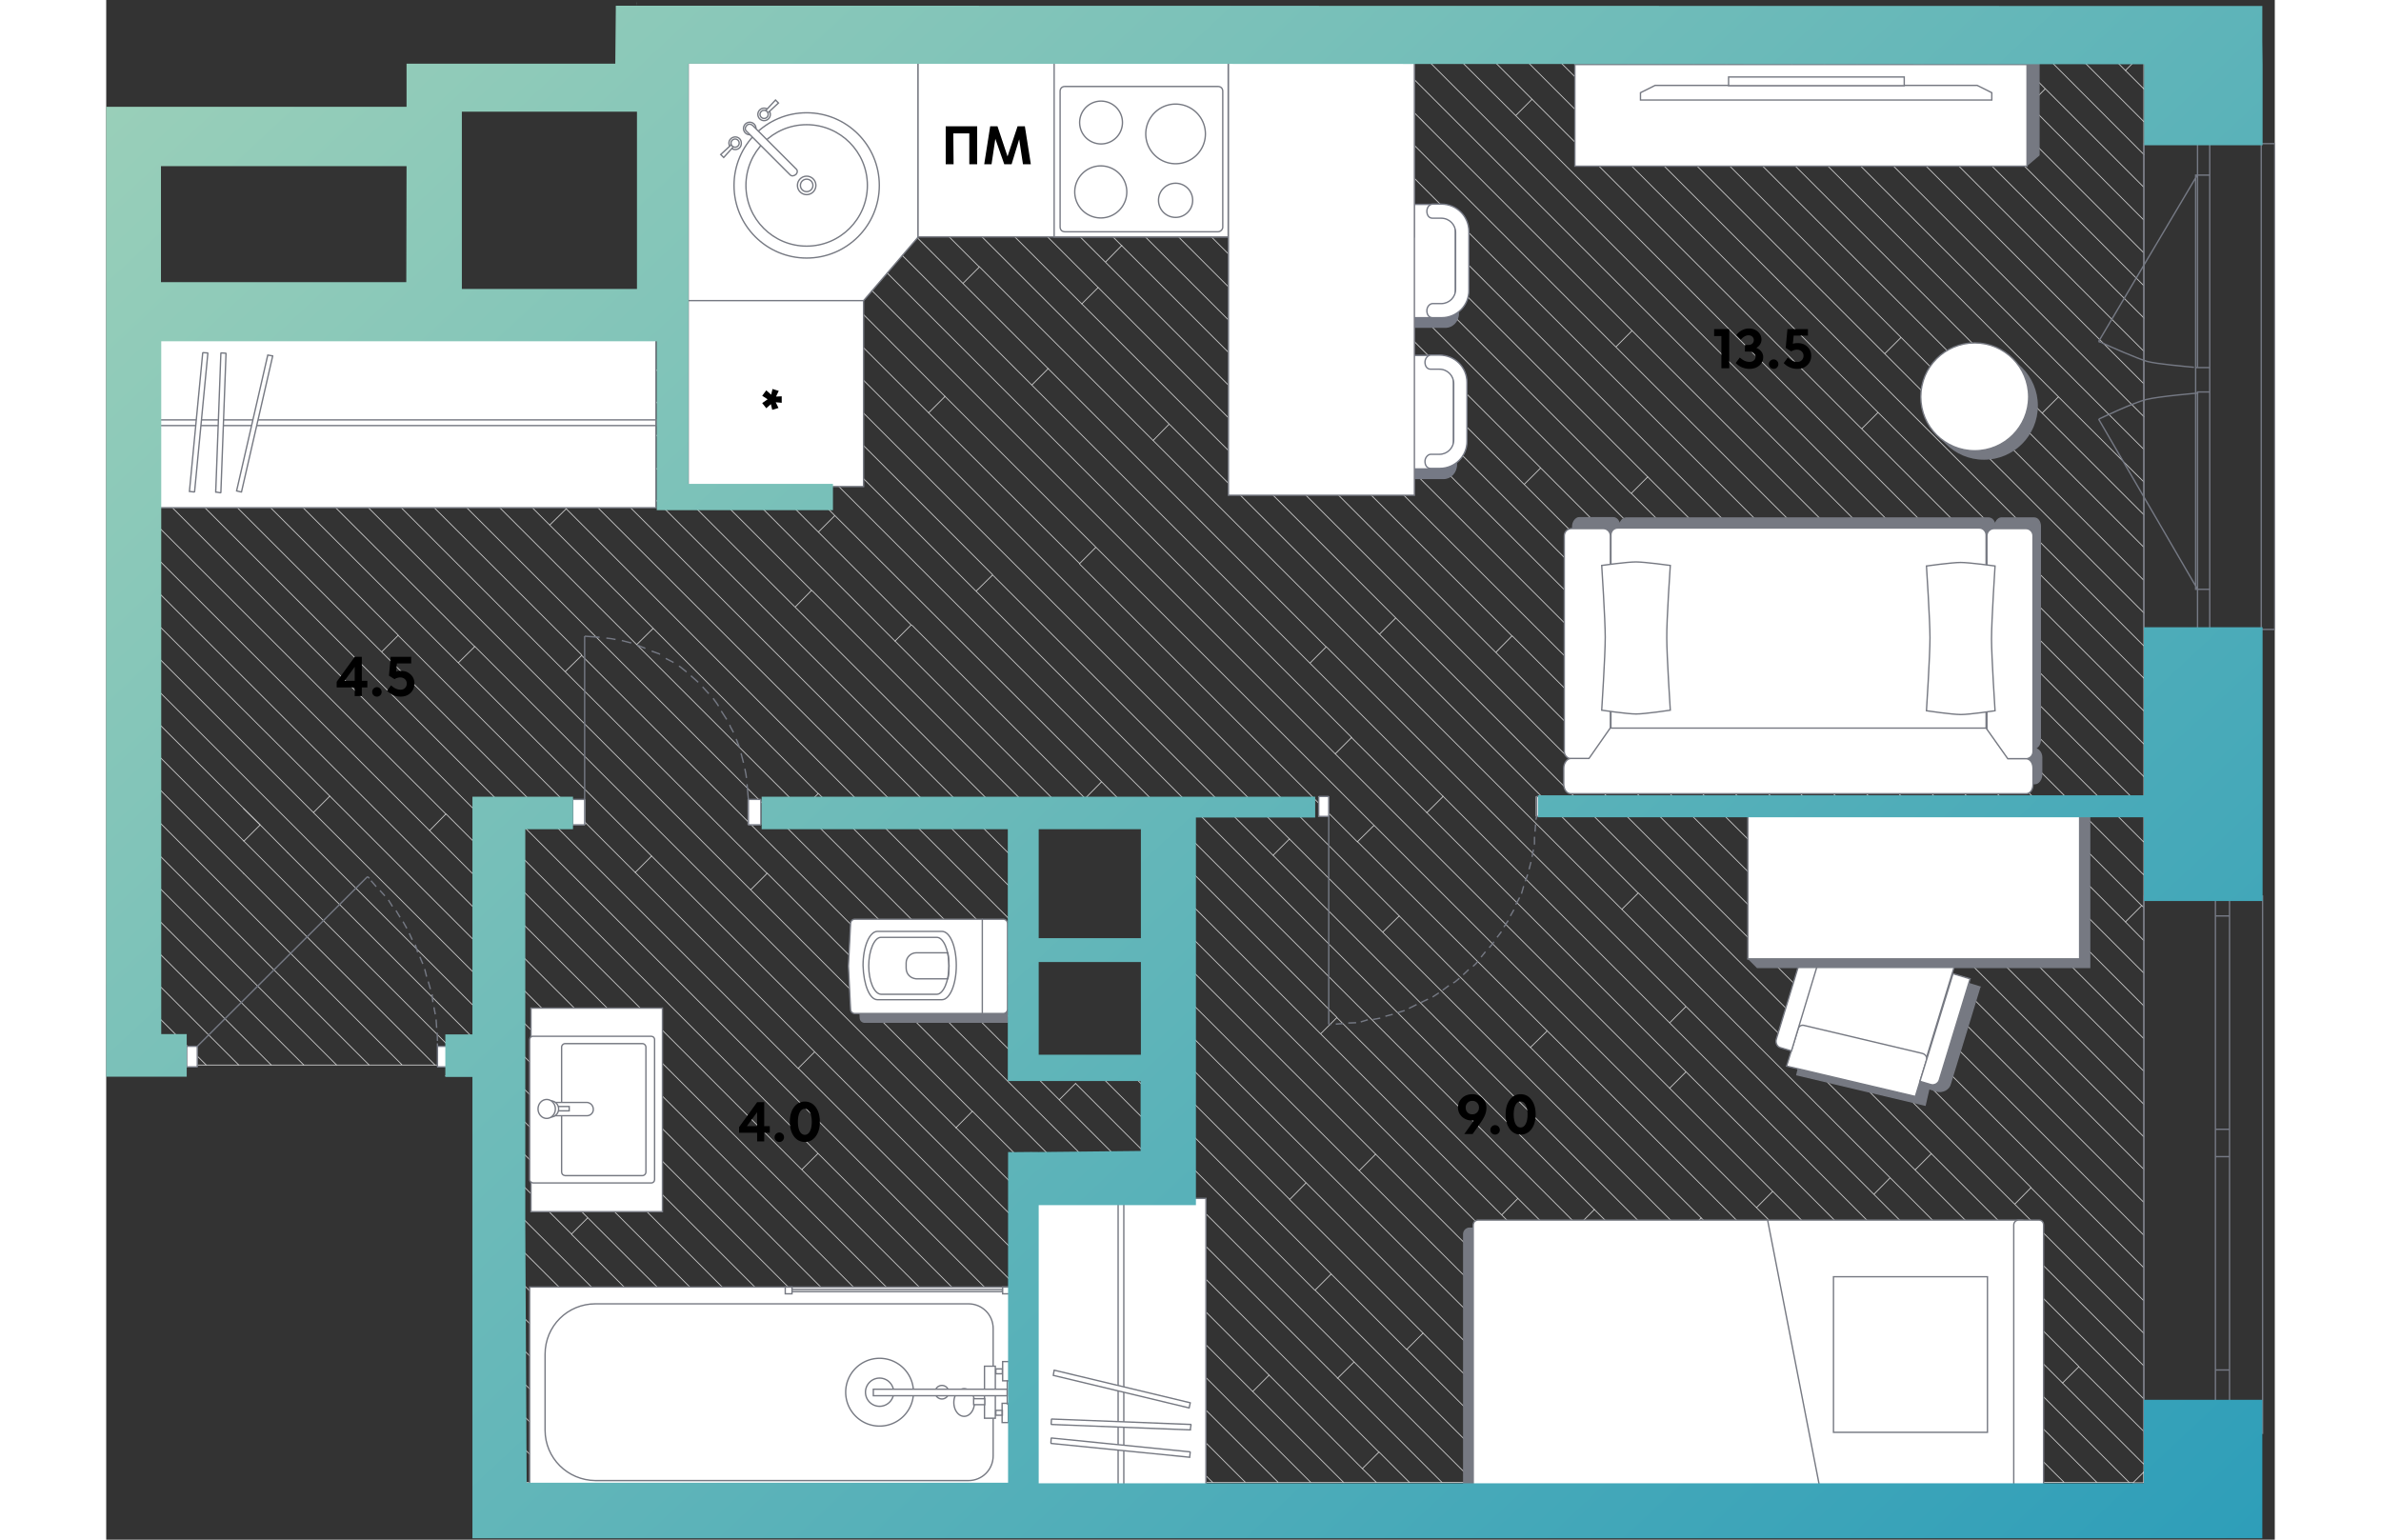 <svg   fill="none" xmlns="http://www.w3.org/2000/svg" viewBox="0 0 800 568" width="883" height="571"><rect x="0" y="0" width="800" height="568" fill="#333333" stroke="none"/><g clip-path="url(#a)"><path d="m608.8 445.5 6-6M675.8 500.5l-61-61M669.7 506.5l-60.9-61M487.2 299.8l95.6 95.6M487.2 299.8v.1M549 446.2l-6 6M436.5 309.5l-6 6M576.8 401.5l38 38M459.4 272.1l-6 6M199.9 24.6l9.3 9.3M264.1 100.9l-61-60.9M199.9 36.6l3.2 3.3 6.1-6M270.2 94.9v-.1M209.2 33.9l61 61M588.4 449.3l-6 6.1-111.5-111.5M467.7 304.5l-6.1 6 69.9 69.7M525.4 386.4 477 337.9M470.9 343.9l6.1-6M632.5 505.4l-50-49.9M632.5 505.4l-6.1 6M303.4 152.3 199.9 48.8M264.3 100.9l45.2 45.4M656.9 529.8l-24.4-24.4M226.8 99.8l24.4 24.4M199.9 73l26.9 26.9-6 6M245.2 130.3 199.9 85M525.4 386.4l6.1-6M525.4 386.4l63 62.9M436.5 309.5l34.4 34.4M656.9 529.8l-6.1 6.1M264.2 100.8l6-5.9M118.1 111.9l2.6 2.7M106.1 111.9l8.6 8.7M114.7 120.6l6-6M130.2 111.9l15.9 15.9M146.1 127.8l-.1.1M142.2 111.9l9.8 9.8M303.4 152.3l6-6M582.8 395.4l-6 6M454.3 508.4l-.1.1M24.6 115.2l-3.3-3.3M20.3 110.9l-5.2-5.2M24.6 115.2h.1l-3.3-3.3M21.4 111.9l-1.1-1.1v.1M374.6 90.6 293.3 9.3M468.3 425.8l-6 6M199.9 109.1l42.9 42.9M557.7 527.3l-6.1 6M20.3 110.9l1 1M20.3 111.9v-1M485.8 491.8l-6 6M479.7 497.8 451.9 470M485.8 491.8l-49.2-49.2M451.9 470v-.1M648.7 328.3l-.1.1M353.7 9.3l169.4 169.4M648.7 328.3 428.2 107.9M428.2 107.9l6-6M341.6 9.3l92.6 92.6M655.7 359.6l96 96.1M751.7 347v-12.1M751.7 286.5v12.1M649.7 365.7v-.1M706.7 350.2l6-6M751.7 407.4v-12.2M562.9 122l188.8 188.7v12.1M374.7 90.6h-.1M655.7 359.6l-6 6M518.6 234.6l.1.1M518.6 234.6l-5.9 6M518.6 234.6h.1l131 131M562.5 182 451.1 70.5M712.7 344.2 377.8 9.3M750.9 334l.8.8v-12M523.1 178.7l6-6M706.7 350.2 365.9 9.3M649.9 233.1 448 31.2M438.3 9.3 556.9 128M448 31.1v.1M442 37.1l6-5.9M457.1 64.5l-6 6M751.7 371.1V359M568.7 175.9l-6.1 6.1 50 49.9M451.1 70.5 389.9 9.3M20.3 111.9v3.3h4.3M426.1 9.3 448 31.2M429 507.3l-6 6M480.8 546.9h12M517 546.9h11.9M460.3 502.5l-6 5.9M396.1 546.9h12.1M553.2 546.9h12.1M663.5 29.1l88.2 88.2M720.2 146.4l31.5 31.4M751.7 177.8v12.1M720.2 146.4l-6 6M751.7 153.7v12M751.7 117.3V129.6M565.3 546.9h12M526 36.6l-6 6M751.7 226.1v12.1M714.2 152.4l37.5 37.5M734.4 546.9h11.9M751.6 543.1v-.1M669.7 506.5l6.1-6M698.2 546.9h12M750.9 20l-6 6M751.7 543v-2.7M751.7 57V44.9M751.7 32.8v12.1M751.7 9.3v11.6M386.2 162.5l341.5 341.6M658.1 434.5l-6 6.1M652.1 440.6l-69.3-69.3M450.1 238.6l132.7 132.7M576.9 377.2l5.9-5.9M727.7 504.2l-.1-.1M444.1 244.6l6-6M493.2 293.8l-6 6M721.7 510.2l-69.6-69.6M261.7 26l6-6M261.7 26l130.4 130.4M359.9 112.1l6-6M673.3 425.6 359.9 112.1M386.2 162.5l-64.1-64.1M751.7 528.1l-24-23.9M386.2 162.5h-.1M721.7 510.2l6-6M559.1 335.5l6.1-6.1 186.5 186.7M673.3 425.6l78.4 78.3v-12M751.7 516.1v-12M242.8 152l-6.1 6M64 130.3l-6 6M744.9 340.1l6-6-101-101M474.6 9.3l227.3 227.4M473.5 20.3l278.2 278.3M751.7 286.5l-49.8-49.8M707.9 230.7l-6 6M654.6 322.4l97.1 97M347.5 136h.1M751.7 274.4v-12M751.7 262.4v-12.2M751.7 310.6v-12M751.7 407.4v12M562.9 122l-6 6M655.9 227.1l-6 6M751.7 322.8 556.9 128" stroke="#CCC" stroke-width=".3" stroke-linecap="round" stroke-linejoin="round"/><path d="m414.1 9.3 27.8 27.8 303 303M751.7 347l-6.8-6.9M751.7 347v12L402.1 9.3M562.9 122 450.3 9.3M473.5 20.3l-11-11M473.5 20.3l-6 6.1M751.7 431.4v-12M751.7 528.1v-12M751.7 371.1v12M347.5 136l-6 6M673.3 425.6l-6 6M298.5 38.6l6-6M386.2 162.5l5.9-6M469.7 234l-77.4-77.4M469.7 234l6-6M710.1 438.2l41.6 41.7M565.1 329.4 469.7 234M469.7 234h.1M523.1 178.7l228.6 228.7M706.7 350.2l45 45M434.2 101.9l220.4 220.5M751.7 479.9v12M712.7 344.2l39 39v12M606.6 238l6-6.1 139.1 139.2M648.7 328.3l5.9-5.9M751.7 467.8v12.1M649.7 365.6l102 102.1v-12M648.7 328.3l103 103.1M751.7 443.5v-12.1M751.7 32.8l.1.1M751.7 153.7l.1.1M751.7 117.3l.1.1M751.7 57l.1.1M750.9 20l.8.9M751.7 32.8V20.9M751.8 542.9l-.2.2M721.7 510.2l30 30v-12.1M751.7 226.1l.1.1M751.7 32.8l-6.8-6.8M747.8 546.9l3.8-3.8M751.7 250.2l.1.1M751.7 431.4l.1.1M679.8 9.3l29.5 29.5 6-6M751.7 105.4V93.3l-84-84M655.7 9.3l96 96.1M663.3 29.1 643.5 9.3M663.4 29.2l-6 6M751.6 543.1v3.9h-4M751.7 117.3v-11.9M751.7 57 704.1 9.3M751.7 57.1v12M709.4 38.8l42.3 42.4M751.7 44.9 716.1 9.3M751.7 81.2V69.1M751.7 93.2v-12M637.6 546.9l.1.1M637.6 546.9h-11.9M649.8 546.9h-12.2M549 446.2l100.8 100.7M751.7 129.6l-94.3-94.4M448 381.4l6-6 171.7 171.5M514.8 448.2l6-6.1M625.7 546.9h-12M601.5 546.9h12l-98.7-98.7M577.3 546.9h12.1M582.8 395.4l151.6 151.5M734.4 546.9h-12M669.7 506.5l40.5 40.4M675.8 500.5l46.5 46.4h-12.1M747.6 546.9h-1.3M746.3 546.9l.1.1M656.9 529.8l17.1 17.1M698.2 546.9h-12.1M674 546.9h-12.2M661.8 546.9h-11.9M531.5 380.2l166.7 166.7M588.4 449.3l97.6 97.6h-12M493.2 293.8l253.1 253.1M751.7 129.6v12M720.2 146.4 614.1 40.2M714.2 152.4l-.1-.1-142.9-143M620.1 34.2l-6 6M751.7 189.9v12L559.1 9.3M614.1 40.1 583.3 9.3M619.4 9.3l132.3 132.3M751.7 153.7v-12.1M751.7 153.7 607.4 9.3M751.7 177.8v-12L595.3 9.3M751.7 226.1v-12M751.7 202v12.1M498.7 9.3 526 36.6M547 9.3l204.7 204.8M751.6 262.2l-104-104M751.7 286.5v-12L520 42.7 486.5 9.3M751.7 226.1l-95.6-95.6M653.6 152.2l-6 6M662.1 124.5l-6 6L534.9 9.3M751.7 250.2v-11.9L522.8 9.3M647.6 158.2 526 36.6M751.7 250.2l-98.1-98.1L510.8 9.3M480.8 546.9h-12.1M469.6 535.7l11.2 11.2M429 507.3l34.4 34.5M454.3 508.4l38.5 38.5M456.5 546.9h-12.1M446 476l71 70.9M456.5 546.9l.1.1M432.5 546.9h11.9M463.4 541.8l5.2 5.1h-12.1M541 546.9l.1.1M541 546.9h.1M553.2 546.9h-12M557.7 527.3l19.6 19.6M517 546.9h-12M541 546.9h-12.1M528.9 546.9l.1.1M479.7 497.7l49.2 49.2M520.2 526.1l20.8 20.8M485.8 491.8l34.4 34.3 6-6M468.3 425.8l121.2 121.1h12M408.2 546.9h12M316.1 104.5l6-6-69.6-69.6-6 6M261.7 26 245.1 9.3M298.5 38.6h-.1M359.9 112.1 267.8 20 257.1 9.3M347.5 136 220.8 9.3M368.7 96.6l5.9-6M704.1 444.2l6-6.1L368.6 96.7l-64-64M487.2 299.8l-27.8-27.7M518.6 234.6l-144-144M298.5 38.6 269.2 9.3M281.3 9.3l23.2 23.2M751.7 491.9 298.5 38.6M252.6 28.9 233 9.3M655.7 359.6 305.2 9.3M751.7 455.7v-12.1L317.5 9.3M428.2 107.9 329.7 9.3M750.9 20 740.2 9.3M751.7 9.3v-.5M744.9 26 728.2 9.3M751.7 69.1 691.9 9.3M657.4 35.2 631.5 9.3M142.2 111.9h12.1M305.2 9.3h-11.9M619.4 9.3h12.1M199.9 109.1v-12M341.6 9.3h-11.9M643.5 9.3h-12M607.4 9.3h-12.1M716.1 9.3h12.1M281.3 9.3h12M199.9 12.5V9.3h8.9M559.1 9.3H547M728.2 9.3h12M583.3 9.3h-12.1M534.9 9.3h-12.1M81.9 111.9H94M704.1 9.3h-12.2M245.1 9.3H233M245.1 9.3h12M667.7 9.3h-12M190.6 111.9h-12.2M269.2 9.3h12.1M130.2 111.9h-12.1M679.8 9.3h12.1M208.8 9.3h12M751.7 9.3h-11.5M178.4 111.9h-11.9M166.5 111.9h-12.2M220.8 9.3H233M305.2 9.3h12.3M142.2 111.9h-12M106.1 111.9H94M402.1 9.3h-12.2M607.4 9.3h12M377.8 9.3h12.1M402.1 9.3h12M365.9 9.3h11.9M353.7 9.3h12.2M462.5 9.3h12.1M559.1 9.3h12.1M583.3 9.3h12M199.9 36.6v-12M414.1 9.3h12M190.6 111.9h9.3v-2.8M199.9 85v12.1M438.3 9.3h-12.2M199.9 36.6v12.2M269.2 9.3h-12.1M199.9 60.8V73M643.5 9.3h12.2M704.1 9.3h12M106.1 111.9h12M667.7 9.3h12.1M486.5 9.3h12.2M353.7 9.3h-12.1M450.3 9.3h-12M20.3 111.9h1M462.5 9.3h-12.2M45.7 111.9H33.5M329.7 9.3h-12.2M534.9 9.3H547M33.5 111.9H21.4M21.3 111.9h.1M510.8 9.3h-12.1M199.9 60.8v-12M69.8 111.9h-12M57.8 111.9H45.7M81.9 111.9H69.8M486.5 9.3h-11.9M199.9 85V73M199.9 12.5v12.1M510.8 9.3h12M270.2 94.9l306.6 306.6M320.9 218.1l-121-121M251.2 124.2l185.3 185.3M303.4 152.3l55.7 55.6 6-6M309.4 146.2l299.4 299.3M359.1 208.1l102.5 102.5M320.9 218.1l6.1-6M477 337.9 199.9 60.8M251.2 124.2l-6 6L327 212M549 446.2 320.9 218.1M169.8 187.7 94 111.9M114.7 120.6 334 339.9M120.7 114.6l187.9 187.8M260.2 217.8 154.3 111.9M260.2 217.8l-5.9 6M340.8 322.7l-26.2-26.2M557.7 527.3l-180.1-180M291 236.5l61.1 61.1M385.4 306.6l68.6 68.7M291 236.5l5.9-5.9M291 236.5 166.5 111.9M367.2 288.4l9.1 9.2M296.9 230.5 178.4 111.9M364.2 297.6l-3-3-64-64M268.8 190.2l98.4 98.2-6 6.1M268.8 190.2l-78.2-78.3M268.8 190.2l-6 6M468.3 425.8l-82.9-82.9M260.2 217.8h.1l80.5 80.5M169.3 247.8 33.5 111.9M295.9 350.1l6-6M301.8 343.9l38.9 38.9M454.3 508.4 295.9 350.1M357.6 399.7l-6 6M256.6 298.7l45.3 45.3M112.3 178.6l63.1 63M295.9 350.1 118.3 172.6l-6 6M112.3 178.6 64 130.2l-18.3-18.3M340.8 346.7l-6.6-6.6M340.8 310.6 152 121.9l-5.9 5.9M308.6 302.4l32.2 32.2M362.9 393l83 83 6-6M262.7 292.7l74.5 74.6M314.7 296.4 146.1 127.8M334 339.9l6.1-6M338 356.1 169.7 187.7l-6.1 6M451.9 470l-76.1-76.2M385.1 390.9l51.5 51.6 6-6.1M201.2 315.8 14 128.7M14 116.7l121.9 121.8M107.7 234.4h-.1M14.4 141.1l93.4 93.3M255.3 394.2 35.5 174.4M35.5 174.4l-23.9-23.9M243.8 322.2l-74.5-74.4M243.8 322.2l-6 6M107.7 234.4h.1M129.9 244.5l6.1-6M313.4 416.1l.1-.1M201.2 315.8l-6 6M35.5 174.4v-1.1M35.4 173.1l5.6-5.4M195.1 321.8l-87.4-87.4M101.7 240.4l6-6M347.5 136 450 238.6M334 339.9l.2.2M341.5 347.3l-.7-.6M314.6 296.4l-6 6M163.6 193.7l38.1 38 .1.1M260.2 217.8l.1.1M195.7 237.8l6.1-6M291 236.5l-.1.1M201.8 231.8l60.8 60.9M256.6 298.7l6-5.9M163.6 193.7l-81.7-81.8M118.4 172.6l-60.6-60.7M256.6 298.7v.1M195.7 237.8 69.8 111.9M256.6 298.7l-60.9-60.9M327.1 212.2l103.4 103.4 220.2 220.3 11.1 11M242.8 152l300.1 300.2 94.7 94.7M385.4 330.8l216.1 216.1M514.8 448.2 385.4 318.8M299.4 546.9l.1.1M68 315.6l231.4 231.3M56.8 304.3l-6 6M171.7 455.4l49.8 49.9v.1M264.9 500.4l-6 6M264.9 500.4 14.3 249.9M56.8 304.3l-6.1-6M275.3 546.9h-12l-41.8-41.5M215.6 511.3l5.9-5.9M221.5 505.4l-.1-.1M68 315.6l-1-1M251.2 546.9h12.1M133.4 392.9l-82.6-82.6M137.3 396.8l-3.9-3.9M14.3 273.8l36.4 36.4M287.4 546.9 144.7 404.2M138.6 398.1l6.1 6.1M137.3 396.8l1.3 1.3M316.8 503.8l43.1 43.1h-12M372 546.9h-12.1M347.9 547l-.1-.1M125.3 300.3h.1L372 546.9M372 546.9h12M311.6 546.9h-12.2M262.6 425.5l121.5 121.4h12M264.9 500.4l46.7 46.5M171.9 395.1l151.8 151.8M82.5 293.7l253.2 253.2M14.3 213.6l333.5 333.3M202.9 546.9l-58.2-58.2M142.8 535.3l1.9 1.9M152.3 544.8v2.2h2.2l-9.8-9.8M171.7 455.2l6-6M166.7 546.9l-22-21.9M142 522.2l2.7 2.8M178.7 546.9h-.1M178.6 546.9 144.7 513M178.6 546.9l.1.1M178.6 546.9h-11.9M16.1 191.2l109.2 109.1M14.3 177.2l248.3 248.3M11.4 162.3l384.7 384.6M12.1 332.2l60.8 60.7M227 546.9l-74.6-74.5-7.7-7.7M166.7 546.9h-12M215.6 511.3l35.6 35.6M215.6 511.3h-.1M227 546.9l.1.1M251.2 546.9h-12l-86.8-86.7-7.7-7.7M13.9 321.8 85 392.9M13.5 345.6l47.4 47.3M16 360l32.9 32.9M4 360l32.9 32.9M24.9 392.9l-20-20M12.1 308 97 392.9M215.6 511.3l-63.2-63.1-7.7-7.7M287.4 546.9h-12L144.7 416.3M50.7 322.2l70.6 70.7M215 546.9l-70.3-70.1M202.9 546.9h-12M262.6 425.5l-6 6M239.1 546.9H227M178.7 546.9h12.1l-46.1-46M215 546.9h-12.1M227 546.9h-12M171.9 395.1l-6 6.1" stroke="#CCC" stroke-width=".3" stroke-linecap="round" stroke-linejoin="round"/><path d="m169.3 247.8 6.1-6 294.1 293.9-6.1 6.1M357.6 399.7l102.6 102.6 44.6 44.6h-12M456.5 546.9l-137-137" stroke="#CCC" stroke-width=".3" stroke-linecap="round" stroke-linejoin="round"/><path d="M243.8 322.2v-.1L429 507.3M313.5 416l130.9 130.9M389.8 383.5l163.4 163.4M390.9 372.8l174.4 174.1M14.3 237.7l157.6 157.4M316.8 503.8l-6 6.1M14.3 225.7l68.2 68M82.5 293.7l-6 6M50.7 310.2l.1.1M5.7 277.2l45 45M125.3 300.3l-5.9 6M50.6 310.1l.1.1M316.8 503.8 14.3 201.5v-.8h-.7M136 238.5 313.5 416M408.2 546.9 255.3 394.1l6-6M12.6 296.3l96.6 96.6M171.6 455.2l-26.9-26.8M125.3 300.3l.1.1M195.1 321.8l225.2 225.1h12.1L201.2 315.8M313.5 416l6-6L24.6 115.2M14.7 262.3l42.1 42M323.7 546.9h12M311.6 546.9h12.1M335.7 546.9h12.1M67 314.6l-10.2-10.3M287.4 546.9h12M208.8 9.3l132.7 132.8 151.7 151.7M459.5 272.1 199.9 12.5M353.6 347.3h-12.1M385.4 330.8v12.1M340.8 310.6v12.1M365.5 347.3h12.1M340.8 334.6v12.1M385.4 342.9v4.4h-7.8M365.5 347.3h-11.9M340.8 298.3v-.7h11.3M385.4 330.8v-12M340.8 310.6v-12.3M341.5 347.3h-.7v-.6M340.8 322.7v11.9M376.3 297.6h-12.1M352.1 297.6h12.1M385.4 306.6v12.2M385.4 306.6v-9h-9.1M144.7 525v12.2M144.7 404.2v12.1M144.7 416.3v12.1M144.7 428.4v12.1M144.7 440.5v12M144.7 452.5v12.2M144.7 488.7v12.2M144.7 404.2v-7.4h-6.1M137.3 396.8h1.3M144.7 513v12M144.7 464.7v12.1M144.7 500.9V513M144.7 476.8v11.9M125.2 396.8h12.1M72.9 392.9h-12M36.9 392.9h12M24.9 392.9h12M48.9 392.9h12M109.2 392.9H97M138.6 396.8v-3.9h-5.2M85 392.9h12M121.3 392.9h12.1M72.9 392.9H85M109.2 392.9h12.1M138.6 398.1v-1.3" stroke="#CCC" stroke-width=".3" stroke-linecap="round" stroke-linejoin="round"/><path d="M795.5 330.3V529m-43.8-198.7V529m31.6-198.7v7.6m0 0h-5.1m-.1 0v-7.6m0 91.4v-5.1m0 0h5.1m.1 0v5.1m0-83.9v78.8m-5.2.1v-78.8m5.2 83.8v5.1m0-.1h-5.1m-.1 0v-5.1m0 107.4v-23.6m0 0h5.1m.1 0v23.5m0-102.1v78.6m-5.2 0v-78.8m-6.7-362L735 126m36.4 91.2L735 154.6M795 53v179.2m-59-105.9c-.6-.1-1-.3-1-.3m35.2 9.5c-3.2-.3-13.7-1.2-17.4-2.2-3.9-1.2-13.5-5.4-16.7-6.9m35.5 9.2h-1m1.2 9.4s-14.5 1.2-19.3 2.4c-4.6 1.1-17.4 7.2-17.4 7.2M800 53v179.2h-48.3V53H800Zm-24 11.6v152.8h-5.2V64.6h5.2Zm0-11.6v82.6h-4.5V53h4.5Zm0 91.6v87.6h-4.5v-87.6h4.5Z" stroke="#757984" stroke-width=".5" stroke-miterlimit="10"/><path d="M464.541 151.282v2.683h-2.578v-5.577h14.473v2.894h-11.895ZM461.963 136.286h2.092l12.381 5.092v3.043l-12.043-4.965v6.591h-2.43v-9.761ZM473.161 133.608c0-.478.176-.887.528-1.225a1.67 1.67 0 0 1 1.226-.507c.478 0 .887.169 1.225.507.338.338.507.747.507 1.225 0 .479-.169.895-.507 1.247a1.67 1.67 0 0 1-1.225.507 1.67 1.67 0 0 1-1.226-.507 1.706 1.706 0 0 1-.528-1.247ZM468.893 121.302c.38-.69.873-1.225 1.479-1.605a3.52 3.52 0 0 1 1.944-.571c1.225 0 2.253.507 3.084 1.521.831 1.015 1.247 2.268 1.247 3.761 0 1.493-.416 2.754-1.247 3.782-.831 1.014-1.859 1.521-3.084 1.521-.704 0-1.352-.19-1.944-.57-.606-.381-1.099-.916-1.479-1.606-.38.549-.831.979-1.352 1.289a3.327 3.327 0 0 1-1.669.444c-1.169 0-2.148-.465-2.937-1.395-.789-.944-1.183-2.099-1.183-3.465 0-1.366.401-2.514 1.204-3.444.789-.943 1.761-1.415 2.916-1.415.591 0 1.155.155 1.69.465.521.295.965.725 1.331 1.288Zm-4.627 3.106c0 .592.169 1.085.507 1.479.338.38.761.571 1.268.571.535 0 .979-.191 1.331-.571.338-.38.507-.873.507-1.479 0-.591-.169-1.077-.507-1.458a1.737 1.737 0 0 0-1.331-.57c-.507 0-.93.197-1.268.591-.338.381-.507.86-.507 1.437Zm5.831 0c0 .704.198 1.289.592 1.754a1.8 1.8 0 0 0 1.458.697c.577 0 1.056-.232 1.436-.697.381-.465.571-1.05.571-1.754s-.19-1.282-.571-1.732c-.38-.465-.859-.698-1.436-.698-.592 0-1.078.233-1.458.698-.394.45-.592 1.028-.592 1.732ZM509.167 408.741c0 .873-.183 1.753-.549 2.641-.367.887-.958 1.908-1.775 3.063l-2.768 3.909h-3.063l3.57-5.029a6.223 6.223 0 0 0-.401.043h-.233c-1.507 0-2.76-.451-3.76-1.353-1-.915-1.5-2.056-1.5-3.422 0-1.409.5-2.578 1.5-3.508 1-.943 2.253-1.415 3.76-1.415 1.507 0 2.754.486 3.74 1.458.986.958 1.479 2.162 1.479 3.613Zm-5.219 2.345c.719 0 1.31-.233 1.775-.697.465-.479.697-1.078.697-1.796 0-.719-.232-1.31-.697-1.775-.465-.465-1.056-.697-1.775-.697-.69 0-1.267.239-1.732.718-.465.465-.697 1.049-.697 1.754 0 .718.225 1.317.676 1.796.465.464 1.049.697 1.753.697ZM512.377 415.079c.478 0 .887.176 1.225.528.338.338.507.747.507 1.225 0 .479-.169.888-.507 1.226a1.67 1.67 0 0 1-1.225.507c-.479 0-.895-.169-1.247-.507a1.67 1.67 0 0 1-.507-1.226c0-.478.169-.887.507-1.225a1.706 1.706 0 0 1 1.247-.528ZM521.788 418.565c-1.648 0-2.986-.683-4.014-2.049-1.014-1.381-1.521-3.177-1.521-5.388 0-2.225.507-4.021 1.521-5.388 1.028-1.38 2.366-2.07 4.014-2.07 1.662 0 3 .69 4.014 2.07 1.015 1.367 1.522 3.163 1.522 5.388s-.507 4.021-1.522 5.388c-1.014 1.366-2.352 2.049-4.014 2.049Zm0-2.641c.789 0 1.409-.43 1.859-1.289.465-.859.698-2.028.698-3.507s-.233-2.648-.698-3.507c-.45-.859-1.07-1.289-1.859-1.289-.789 0-1.415.43-1.88 1.289-.451.859-.676 2.028-.676 3.507 0 1.465.225 2.634.676 3.507.465.859 1.091 1.289 1.88 1.289ZM91.696 242.309h2.599v8.852h2.049v2.43h-2.05v3.19h-2.62v-3.19H85.02v-2.071l6.677-9.211Zm-3.782 8.852h3.76v-5.155l-3.76 5.155ZM99.87 253.506c.478 0 .887.176 1.225.528.338.339.507.747.507 1.226s-.169.887-.507 1.225a1.67 1.67 0 0 1-1.225.507 1.74 1.74 0 0 1-1.247-.507 1.668 1.668 0 0 1-.507-1.225c0-.479.169-.887.507-1.226a1.705 1.705 0 0 1 1.246-.528ZM108.727 247.485c1.451 0 2.641.444 3.57 1.331.944.873 1.416 1.993 1.416 3.359 0 1.395-.486 2.55-1.458 3.465-.958.902-2.176 1.352-3.655 1.352a6.939 6.939 0 0 1-2.747-.549 6.85 6.85 0 0 1-2.281-1.585l1.521-2.028c.563.535 1.134.937 1.711 1.204.592.268 1.19.402 1.796.402.662 0 1.204-.211 1.627-.634.436-.437.655-.979.655-1.627 0-.662-.233-1.204-.697-1.627-.451-.422-1.029-.633-1.733-.633-.38 0-.739.056-1.077.169a4.071 4.071 0 0 0-1.015.464l-2.049-1.288.634-6.951h7.564v2.429h-5.261l-.296 3c.296-.084.585-.147.866-.19.296-.042.599-.063.909-.063ZM240.144 406.598h2.599v8.852h2.049v2.43h-2.049v3.19h-2.62v-3.19h-6.655v-2.071l6.676-9.211Zm-3.782 8.852h3.761v-5.155l-3.761 5.155ZM248.318 417.795c.479 0 .887.176 1.225.528.338.338.507.747.507 1.226s-.169.887-.507 1.225a1.668 1.668 0 0 1-1.225.507c-.479 0-.895-.169-1.247-.507a1.668 1.668 0 0 1-.507-1.225c0-.479.169-.888.507-1.226a1.706 1.706 0 0 1 1.247-.528ZM257.729 421.281c-1.648 0-2.986-.683-4.014-2.049-1.014-1.38-1.521-3.176-1.521-5.388 0-2.225.507-4.021 1.521-5.387 1.028-1.381 2.366-2.071 4.014-2.071 1.662 0 3 .69 4.015 2.071 1.014 1.366 1.521 3.162 1.521 5.387 0 2.226-.507 4.022-1.521 5.388-1.015 1.366-2.353 2.049-4.015 2.049Zm0-2.641c.789 0 1.409-.429 1.86-1.288.464-.86.697-2.029.697-3.508s-.233-2.648-.697-3.507c-.451-.859-1.071-1.289-1.86-1.289-.788 0-1.415.43-1.88 1.289-.451.859-.676 2.028-.676 3.507 0 1.465.225 2.634.676 3.508.465.859 1.092 1.288 1.88 1.288ZM595.85 123.968h-2.683v-2.578h5.578v14.473h-2.895v-11.895ZM608.437 131.616c0-.577-.239-1.042-.718-1.394-.465-.352-1.085-.528-1.859-.528h-1.331v-2.43h1.246c.606 0 1.092-.162 1.458-.486.38-.338.571-.775.571-1.31 0-.521-.184-.944-.55-1.268-.366-.338-.838-.507-1.415-.507-.465 0-.937.134-1.416.402-.479.267-.951.669-1.415 1.204l-1.67-1.669c.62-.789 1.332-1.394 2.134-1.817a5.325 5.325 0 0 1 2.515-.634c1.338 0 2.443.395 3.317 1.183.887.789 1.331 1.775 1.331 2.958 0 .62-.169 1.19-.507 1.712-.324.521-.789.957-1.395 1.309.817.339 1.444.803 1.881 1.395.436.577.654 1.246.654 2.007 0 1.254-.478 2.289-1.436 3.106-.944.817-2.148 1.225-3.613 1.225a7.091 7.091 0 0 1-2.768-.549 6.892 6.892 0 0 1-2.324-1.606l1.521-2.028c.606.549 1.198.958 1.775 1.225a4.417 4.417 0 0 0 1.796.381c.648 0 1.176-.176 1.585-.529.422-.352.633-.802.633-1.352ZM615.133 132.588c.479 0 .888.176 1.226.528.338.338.507.747.507 1.226s-.169.887-.507 1.225a1.67 1.67 0 0 1-1.226.507c-.479 0-.894-.169-1.246-.507a1.668 1.668 0 0 1-.507-1.225c0-.479.169-.888.507-1.226a1.704 1.704 0 0 1 1.246-.528ZM623.99 126.567c1.451 0 2.641.443 3.571 1.331.944.873 1.416 1.993 1.416 3.359 0 1.395-.486 2.55-1.458 3.465-.958.902-2.176 1.352-3.655 1.352a6.935 6.935 0 0 1-2.747-.549 6.855 6.855 0 0 1-2.282-1.585l1.522-2.028c.563.535 1.133.937 1.711 1.204.591.268 1.19.402 1.796.402.662 0 1.204-.211 1.627-.634.436-.437.655-.979.655-1.627 0-.662-.233-1.204-.698-1.627-.45-.422-1.028-.634-1.732-.634-.38 0-.74.057-1.078.169a4.09 4.09 0 0 0-1.014.465l-2.049-1.289.634-6.951h7.563v2.43h-5.26l-.296 3c.296-.084.584-.148.866-.19a6.46 6.46 0 0 1 .908-.063Z" fill="#000"/><path d="M493.6 120.7H463c-2.9 0-5.2-2.3-5.2-5.2V84.1c0-2.9 2.3-5.2 5.2-5.2h30.6c2.9 0 5.2 2.3 5.2 5.2v31.5c0 3-2.3 5.3-5.2 5.1Z" fill="#757985" stroke="#757985" stroke-width=".5" stroke-miterlimit="10"/><path d="M492.6 117.2h-26.2c-2.9 0-5.2-2.3-5.2-5.2V80.6c0-2.9 2.3-5.2 5.2-5.2h26.1c2.9 0 5.2 2.3 5.2 5.2V112c.1 3-2.3 5.2-5.1 5.2Z" fill="#fff" stroke="#757985" stroke-width=".5" stroke-miterlimit="10"/><path d="M492.7 117.2h-3.4c-1.4 0-2.1-1.2-2.1-2.6 0-1.5 1.1-2.6 2.1-2.6h3.2c2.9 0 5.3-2.3 5.3-5.3V85.8c0-2.9-2.3-5.3-5.3-5.3h-3.2c-1.4 0-2.1-1.2-2.1-2.6 0-1.5 1.1-2.6 2.1-2.6h3.3c5.5 0 10.1 4.4 10.1 10.1V107c.1 5.6-4.4 10.2-10 10.2Z" fill="#fff" stroke="#757985" stroke-width=".5" stroke-miterlimit="10"/><path d="M492.9 176.5h-30.6c-2.9 0-5.2-2.3-5.2-5.2v-31.5c0-2.9 2.3-5.2 5.2-5.2h30.6c2.9 0 5.2 2.3 5.2 5.2v31.5c0 3-2.2 5.4-5.2 5.2Z" fill="#757985" stroke="#757985" stroke-width=".5" stroke-miterlimit="10"/><path d="M491.8 173h-26.1c-2.9 0-5.2-2.3-5.2-5.2v-31.5c0-2.9 2.3-5.2 5.2-5.2h26.1c2.9 0 5.2 2.3 5.2 5.2v31.5c0 2.9-2.4 5-5.2 5.2Z" fill="#fff" stroke="#757985" stroke-width=".5" stroke-miterlimit="10"/><path d="M492 172.8h-3.4c-1.4 0-2.1-1.2-2.1-2.6 0-1.4 1.1-2.6 2.1-2.6h3.2c2.9 0 5.3-2.3 5.3-5.3v-20.8c0-2.9-2.3-5.3-5.3-5.3h-3.2c-1.4 0-2.1-1.2-2.1-2.6 0-1.4 1.1-2.6 2.1-2.6h3.3c5.5 0 10.1 4.4 10.1 10.1v21.6c.1 5.5-4.4 10.1-10 10.1Z" fill="#fff" stroke="#757985" stroke-width=".5" stroke-miterlimit="10"/><path d="M333.4 474.8H156.2v77.6h177.2v-77.6Z" fill="#fff" stroke="#767982" stroke-width=".5" stroke-miterlimit="10"/><path d="M161.9 527.6v-28c0-10.4 8.3-18.6 18.6-18.6h137.6c5 0 9.1 4 9.1 9.1v47c0 5-4 9.1-9.1 9.1H180.5c-10.3-.1-18.6-8.3-18.6-18.6Z" fill="#fff" stroke="#767982" stroke-width=".5" stroke-miterlimit="10"/><path d="M308.3 516.1a2.5 2.5 0 1 0 0-5 2.5 2.5 0 0 0 0 5ZM328 504h-4v19.2h4V504ZM316.5 522.5c2.099 0 3.8-2.284 3.8-5.1 0-2.817-1.701-5.1-3.8-5.1-2.098 0-3.8 2.283-3.8 5.1 0 2.816 1.702 5.1 3.8 5.1ZM285.3 526.1c6.903 0 12.5-5.597 12.5-12.5 0-6.904-5.597-12.5-12.5-12.5-6.904 0-12.5 5.596-12.5 12.5 0 6.903 5.596 12.5 12.5 12.5Z" fill="#fff" stroke="#767982" stroke-width=".5" stroke-miterlimit="10"/><path d="M285.3 518.799a5.2 5.2 0 1 0-.001-10.401 5.2 5.2 0 0 0 .001 10.401Z" stroke="#767982" stroke-width=".5" stroke-miterlimit="10"/><path d="M332.4 512.5H283v2.4h49.4v-2.4Z" fill="#fff" stroke="#767982" stroke-width=".5" stroke-miterlimit="10"/><path d="M333.199 509.399h-.8v8.5h.8v-8.5Z" stroke="#767982" stroke-width=".5" stroke-miterlimit="10"/><path d="M333.1 502.3h-2.4v7.1h2.4v-7.1ZM332.8 517.7h-2.3v7.1h2.3v-7.1ZM330.6 505h-2.4v1.799h2.4V505Z" stroke="#767982" stroke-width=".5" stroke-miterlimit="10"/><path d="M330.6 520.3h-2.4v1.8h2.4v-1.8Z" stroke="#767982" stroke-width=".5" stroke-miterlimit="10"/><path d="M324.1 516H320v2.2h4.1V516ZM333.2 474.8h-2.5v2.5h2.5v-2.5ZM253 474.8h-2.5v2.5h2.5v-2.5ZM330.6 475.7H253v.8h77.6v-.8Z" fill="#fff" stroke="#767982" stroke-width=".5" stroke-miterlimit="10"/><path fill-rule="evenodd" clip-rule="evenodd" d="M214.7 179.5V23.2h84.8v64.3l-20.1 23.4v68.6h-64.7Z" fill="#fff" stroke="#767982" stroke-width=".5" stroke-miterlimit="10"/><path d="M214.7 110.9h64.7" stroke="#767982" stroke-width=".5" stroke-miterlimit="10"/><path d="M482.5 23.2h-183v64.2h183V23.2Z" fill="#fff" stroke="#767982" stroke-width=".5" stroke-miterlimit="10"/><path d="m691.199 364.1-10.9 35.7c-.5 2.1-2.9 3.3-5.1 2.7l-2.8-.9-1.4 6.1-47.3-11.2 4.4-18.6 47.3 11.2 8.3-27.3 7.5 2.3Z" fill="#767982" stroke="#767982" stroke-width=".5" stroke-miterlimit="10"/><path d="m635.934 339.945-13.719 44.951 46.577 14.215 13.719-44.951-46.577-14.215Z" fill="#fff" stroke="#767982" stroke-width=".5" stroke-miterlimit="9.99"/><path d="m671.499 391.1-4.1 13.4-47.5-11.2 4.2-13.6c.3-1.1 1.2-1.7 2.3-1.4l43.5 10.3c1.3.3 2 1.5 1.6 2.5Z" fill="#fff" stroke="#767982" stroke-width=".5" stroke-miterlimit="10"/><path d="m681.3 359.2 6.3 1.9-11.4 37.4c-.4 1.2-1.8 2-3.1 1.6l-4-1.2 12.2-39.7ZM633.7 348l-6.3-1.9-11.3 37.3c-.4 1.3.3 2.8 1.6 3.1l4 1.2 12-39.7Z" fill="#fff" stroke="#767982" stroke-width=".5" stroke-miterlimit="10"/><path d="M728.1 299.7H605.6v54.1h122.5v-54.1Z" fill="#fff" stroke="#767982" stroke-width=".5" stroke-miterlimit="10"/><path d="M731.7 299.7v57.2H609.1l-3.1-3.1h122v-54.1h3.7ZM710.8 453.4v95.4c0 1.7-1.4 3.2-3.2 3.2H502.9c-1.1 0-2.1-1-2.1-2.1v-94.7c0-1.1 1-2.1 2.1-2.1h207.7c.2 0 .3.1.2.3Z" fill="#767982" stroke="#767982" stroke-width=".5" stroke-miterlimit="10"/><path d="M707 450.1v99H506.2c-1.2 0-1.9-.8-1.9-1.9V452c0-1.2.8-1.9 1.9-1.9H707Z" fill="#fff" stroke="#767982" stroke-width=".5" stroke-miterlimit="10"/><path d="M703.7 451.9v95.2c0 1.1.7 1.8 1.8 1.8h7.4c1.1 0 1.8-.7 1.8-1.8v-95.2c0-1.1-.7-1.8-1.8-1.8h-7.4c-1.1 0-1.8.9-1.8 1.8Z" fill="#fff" stroke="#767982" stroke-width=".5" stroke-miterlimit="10"/><path d="M694 471h-56.8v57.4H694V471ZM612.899 450.1l19.3 99" stroke="#767982" stroke-width=".5" stroke-miterlimit="10"/><path d="M258.401 95.2c14.801 0 26.8-11.999 26.8-26.8s-11.999-26.8-26.8-26.8c-14.802 0-26.8 11.999-26.8 26.8s11.998 26.8 26.8 26.8Z" fill="#fff" stroke="#767982" stroke-width=".5" stroke-miterlimit="10"/><path d="M258.4 90.8c12.371 0 22.4-10.029 22.4-22.4 0-12.371-10.029-22.4-22.4-22.4-12.371 0-22.4 10.029-22.4 22.4 0 12.371 10.029 22.4 22.4 22.4Z" fill="#fff" stroke="#767982" stroke-width=".5" stroke-miterlimit="10"/><path d="M258.4 71.8a3.4 3.4 0 1 0 0-6.8 3.4 3.4 0 0 0 0 6.8Z" fill="#fff" stroke="#767982" stroke-width=".5" stroke-miterlimit="10"/><path d="M260.027 70.028a2.3 2.3 0 1 0-3.252-3.254 2.3 2.3 0 0 0 3.252 3.254Z" fill="#fff" stroke="#767982" stroke-width=".5" stroke-miterlimit="9.999"/><path fill-rule="evenodd" clip-rule="evenodd" d="M230.401 51.2c.8-.8 2.3-1 3.3 0 .8.8.8 2.5 0 3.3-.8.8-2.3 1-3.3 0-.9-1-.9-2.5 0-3.3Z" fill="#fff" stroke="#767982" stroke-width=".5" stroke-miterlimit="10"/><path d="M237.401 49.7a2.3 2.3 0 1 0 0-4.6 2.3 2.3 0 0 0 0 4.6Z" fill="#fff" stroke="#767982" stroke-width=".5" stroke-miterlimit="10"/><path fill-rule="evenodd" clip-rule="evenodd" d="M236.3 46.3c-.7.7-.7 1.6-.1 2.1l7.6 7.6.8.8 7.7 7.7c.6.6 1.4.4 2.1-.1.7-.7.7-1.6.1-2.1l-7.6-7.6-.8-.8-7.5-7.5c-.7-.7-1.7-.8-2.3-.1ZM230.7 53.3l-4 3.7 1.1 1.1 3.7-4.1-.8-.7Z" fill="#fff" stroke="#767982" stroke-width=".5" stroke-miterlimit="10"/><path d="M232 54.3a1.5 1.5 0 1 0 0-3 1.5 1.5 0 0 0 0 3ZM242.7 44.5a2.3 2.3 0 1 0 .001-4.6 2.3 2.3 0 0 0-.001 4.6Z" fill="#fff" stroke="#767982" stroke-width=".5" stroke-miterlimit="10"/><path fill-rule="evenodd" clip-rule="evenodd" d="m243.101 41 3.8-4.1 1.1 1.1-4.1 3.8-.8-.8Z" fill="#fff" stroke="#767982" stroke-width=".5" stroke-miterlimit="10"/><path d="M242.7 43.7a1.5 1.5 0 1 0 0-3 1.5 1.5 0 0 0 0 3ZM413.9 23.2h-64.2v64.2h64.2V23.2Z" fill="#fff" stroke="#767982" stroke-width=".5" stroke-miterlimit="10"/><path fill-rule="evenodd" clip-rule="evenodd" d="M411.9 83.7v-50c0-1.1-.7-1.8-1.8-1.8h-56.4c-1.1 0-1.8.7-1.8 1.8v50c0 1.1.7 1.8 1.8 1.8h56.5c.8 0 1.8-.9 1.7-1.8Z" fill="#fff" stroke="#767982" stroke-width=".5" stroke-miterlimit="10"/><path d="M367.001 53.1a7.9 7.9 0 1 0 0-15.8 7.9 7.9 0 0 0 0 15.8ZM366.9 80.4a9.6 9.6 0 0 0 9.6-9.6 9.6 9.6 0 0 0-9.6-9.6 9.6 9.6 0 0 0-9.6 9.6 9.6 9.6 0 0 0 9.6 9.6Z" fill="#fff" stroke="#767982" stroke-width=".5" stroke-miterlimit="9.999"/><path d="M394.5 60.4c6.075 0 11-4.925 11-11s-4.925-11-11-11-11 4.925-11 11 4.925 11 11 11ZM394.5 80.2a6.3 6.3 0 1 0 0-12.6 6.3 6.3 0 0 0 0 12.6ZM202.8 124.3H19.4v63h183.4v-63Z" fill="#fff" stroke="#767982" stroke-width=".5" stroke-miterlimit="10"/><path d="M202.8 154.9H19.4v2.1h183.4v-2.1Z" fill="#fff" stroke="#767982" stroke-width=".5" stroke-miterlimit="10"/><path d="m30.7 181.3 1.8.2c.1 0 .1-.1.1-.1l4.9-51.1c0-.1-.1-.1-.1-.1l-1.7-.1c-.1 0-.1.1-.1.1l-4.9 51.1c0 .1 0 .1 0 0Z" fill="#fff"/><path d="m30.7 181.3 1.8.2c.1 0 .1-.1.1-.1l4.9-51.1c0-.1-.1-.1-.1-.1l-1.7-.1c-.1 0-.1.1-.1.1l-4.9 51.1Zm0 0c0 .1 0 .1 0 0Z" stroke="#767982" stroke-width=".5" stroke-miterlimit="10"/><path d="m40.4 181.5 1.8.3c.1 0 .1-.1.1-.1l1.9-51.3c0-.1-.1-.1-.1-.1l-1.7-.1c-.1 0-.1.1-.1.1l-1.9 51.2c.1.2 0 .2 0 0Z" fill="#fff"/><path d="m40.4 181.5 1.8.3c.1 0 .1-.1.1-.1l1.9-51.3c0-.1-.1-.1-.1-.1l-1.7-.1c-.1 0-.1.1-.1.1l-1.9 51.2Zm0 0c0 .2.1.2 0 0Z" stroke="#767982" stroke-width=".5" stroke-miterlimit="10"/><path d="m48.1 181.1 1.7.4h.1l11.5-50.1v-.1l-1.7-.3h-.1l-11.5 50.1c0 .1 0 .1 0 0Z" fill="#fff"/><path d="m48.1 181.1 1.7.4h.1l11.5-50.1v-.1l-1.7-.3h-.1l-11.5 50.1Zm0 0c0 .1 0 .1 0 0Z" stroke="#767982" stroke-width=".5" stroke-miterlimit="10"/><path d="M405.7 442.1h-63v107.2h63V442.1Z" fill="#fff" stroke="#767982" stroke-width=".5" stroke-miterlimit="10"/><path d="M375.4 442.1h-2.1v107.2h2.1V442.1Z" fill="#fff" stroke="#767982" stroke-width=".5" stroke-miterlimit="10"/><path d="m399.7 537.6.2-1.9c0-.1-.1-.1-.1-.1l-51.1-5.1c-.1 0-.1.1-.1.1l-.1 1.8c0 .1.1.1.1.1l51.1 5.1c.1 0 .1 0 0 0Z" fill="#fff"/><path d="m399.7 537.6.2-1.9c0-.1-.1-.1-.1-.1l-51.1-5.1c-.1 0-.1.1-.1.1l-.1 1.8c0 .1.1.1.1.1l51.1 5.1Zm0 0c.1 0 .1 0 0 0Z" stroke="#767982" stroke-width=".5" stroke-miterlimit="10"/><path d="m399.9 527.5.3-1.9c0-.1-.1-.1-.1-.1l-51.3-2c-.1 0-.1.1-.1.1l-.1 1.8c0 .1.1.1.1.1l51.2 2c.2-.2.2 0 0 0Z" fill="#fff"/><path d="m399.9 527.5.3-1.9c0-.1-.1-.1-.1-.1l-51.3-2c-.1 0-.1.1-.1.1l-.1 1.8c0 .1.1.1.1.1l51.2 2Zm0 0c.2 0 .2-.2 0 0Z" stroke="#767982" stroke-width=".5" stroke-miterlimit="10"/><path d="m399.5 519.4.4-1.8v-.1l-50.1-12h-.1l-.3 1.8v.1l50.1 12c.1 0 .1 0 0 0Z" fill="#fff"/><path d="m399.5 519.4.4-1.8v-.1l-50.1-12h-.1l-.3 1.8v.1l50.1 12Zm0 0c.1 0 .1 0 0 0Z" stroke="#767982" stroke-width=".5" stroke-miterlimit="10"/><path d="M692.701 169.6c10.99 0 19.9-8.91 19.9-19.9 0-10.991-8.91-19.9-19.9-19.9-10.991 0-19.9 8.909-19.9 19.9 0 10.99 8.909 19.9 19.9 19.9Z" fill="#767982"/><path d="M689.3 166.3c10.991 0 19.9-8.91 19.9-19.9 0-10.99-8.909-19.9-19.9-19.9-10.99 0-19.9 8.91-19.9 19.9 0 10.99 8.91 19.9 19.9 19.9Z" fill="#fff" stroke="#767982" stroke-width=".5" stroke-miterlimit="10"/><path d="m706.2 58.3 1.9 2.3c.2.3.6.3.8.1l4.1-3.5V23.5h-4.8v32.6l-2 2.2Z" fill="#767982" stroke="#767982" stroke-width=".5" stroke-miterlimit="10"/><path d="M708.6 23.8H541.8v37.5h166.8V23.8Z" fill="#fff" stroke="#767982" stroke-width=".5" stroke-miterlimit="10"/><path d="M630.8 36.9h64.8v-2.7l-5.4-2.7H571.4l-5.4 2.7v2.7h64.8Z" fill="#fff" stroke="#767982" stroke-width=".5" stroke-miterlimit="10"/><path d="M663.3 28.4h-64.8v3.2h64.8v-3.2Z" fill="#fff" stroke="#767982" stroke-width=".5" stroke-miterlimit="10"/><path d="M714 279.4v6.3c0 1.8-1.2 3.4-2.5 3.4h-5.1c-1.4 0-2.5-1.5-2.5-3.4v-6.3c0-1.8 1.2-3.4 2.5-3.4h-7c-1.4 0-2.3-1.4-2.3-3.1v-71.2c0 1.8-1.2 3.2-2.4 3.2H560.6c-1.4 0-2.4-1.5-2.4-3.2V200c0 1.7-1.2 3.2-2.4 3.2h-12.4c-1.4 0-2.4-1.4-2.4-3.2v-5.8c0-1.7 1.2-3.2 2.4-3.2h12.5c1.4 0 2.4 1.4 2.4 3.2v.1c0-1.8 1.2-3.2 2.4-3.2h133.7c1.4 0 2.4 1.5 2.4 3.2v-.1c0-1.7 1.2-3.1 2.3-3.1h12.1c1.4 0 2.3 1.4 2.3 3.1V273c0 1.7-1.2 3.1-2.4 3.1 1.6 0 2.9 1.5 2.9 3.3Z" fill="#767982" stroke="#767982" stroke-width=".5" stroke-miterlimit="10"/><path d="M552.3 279.9h-11.8c-1.5 0-2.6-1.3-2.6-2.6v-79.7c0-1.5 1.3-2.6 2.6-2.6h11.8c1.5 0 2.6 1.3 2.6 2.6v79.7c0 1.4-1.1 2.6-2.6 2.6ZM691.001 194.8h-133.4c-1.5 0-2.5 1.2-2.5 2.5v71.2c0 1.5 1.2 2.5 2.5 2.5h133.4c1.5 0 2.5-1.2 2.5-2.5v-71.2c0-1.3-1.1-2.5-2.5-2.5ZM708.2 279.9h-11.8c-1.5 0-2.6-1.3-2.6-2.6v-79.7c0-1.5 1.3-2.6 2.6-2.6h11.8c1.5 0 2.6 1.3 2.6 2.6v79.7c0 1.4-1.1 2.6-2.6 2.6Z" fill="#fff" stroke="#767982" stroke-width=".5" stroke-miterlimit="10"/><path d="M708.3 292.8h-168c-1.5 0-2.6-1.5-2.6-3.5v-6c0-1.9 1.3-3.5 2.6-3.5h6.7l7.9-11.3v.1h138.6l8 11.3h6.7c1.5 0 2.6 1.5 2.6 3.5v6c0 1.9-1 3.4-2.5 3.4ZM696.8 208.8s-9.4-1.3-12.7-1.3c-3.2 0-12.6 1.3-12.6 1.3s1.3 20 1.3 26.5c0 6.8-1.3 26.9-1.3 26.9s9.4 1.4 12.7 1.4c3.3 0 12.6-1.4 12.6-1.4s-1.3-20-1.3-26.5c0-6.7 1.3-26.9 1.3-26.9ZM577 208.6s-9.4-1.3-12.7-1.3c-3.3 0-12.6 1.3-12.6 1.3s1.3 20 1.3 26.5c0 6.8-1.3 26.9-1.3 26.9s9.4 1.4 12.7 1.4c3.2 0 12.6-1.4 12.6-1.4s-1.3-20-1.3-26.5c-.1-6.6 1.3-26.9 1.3-26.9Z" fill="#fff" stroke="#767982" stroke-width=".5" stroke-miterlimit="10"/><path d="m277.399 359.6.8-15.7c0-.8.6-1.6 1.6-1.6h52.7v34.8h-52.7c-.8 0-1.6-.6-1.6-1.6l-.8-15.9Z" fill="#767982" stroke="#767982" stroke-width=".5" stroke-miterlimit="10" stroke-linecap="round" stroke-linejoin="round"/><path d="m273.8 356.4.8-15.7c0-.8.6-1.6 1.6-1.6h54.7c.8 0 1.6.6 1.6 1.6v31.6c0 .8-.6 1.6-1.6 1.6h-54.7c-.8 0-1.6-.6-1.6-1.6l-.8-15.9Z" fill="#fff" stroke="#767982" stroke-width=".5" stroke-miterlimit="10" stroke-linecap="round" stroke-linejoin="round"/><path d="M279.2 356.2c0-7 2.4-12.6 5.3-12.6H308.3c3 0 5.3 5.6 5.3 12.6s-2.4 12.6-5.3 12.6H284.5c-2.9 0-5.1-5.6-5.3-12.6Z" fill="#fff" stroke="#767982" stroke-width=".5" stroke-miterlimit="10" stroke-linecap="round" stroke-linejoin="round"/><path d="M323.2 339.1v34.6M281.3 356.3c0-5.7 2.1-10.5 4.5-10.5h20.6c2.5 0 4.5 4.8 4.5 10.5s-2.1 10.5-4.5 10.5h-20.6c-2.5-.2-4.5-4.8-4.5-10.5Z" stroke="#767982" stroke-width=".5" stroke-miterlimit="10" stroke-linecap="round" stroke-linejoin="round"/><path d="M295.1 357.1v-1.9c0-2 1.7-3.7 3.7-3.7h11.7c.2 1.6.4 3 .4 4.8 0 1.8-.1 3.4-.4 4.8h-11.7c-2.1-.2-3.7-1.7-3.7-4Z" stroke="#767982" stroke-width=".5" stroke-miterlimit="10" stroke-linecap="round" stroke-linejoin="round"/><path d="M205.2 371.9h-48.5V447h48.5v-75.1Z" fill="#fff" stroke="#767982" stroke-width=".5" stroke-miterlimit="10"/><path d="M157.4 436.4h43.7c.7 0 1.2-.6 1.2-1.2v-51.7c0-.7-.6-1.2-1.2-1.2h-43.7c-.7 0-1.2.6-1.2 1.2v51.7c-.1.5.6 1.1 1.2 1.2Z" fill="#fff" stroke="#767982" stroke-width=".5" stroke-miterlimit="10"/><path d="M169.3 433.7h28.5c.7 0 1.3-.6 1.3-1.3v-46.1c0-.7-.6-1.3-1.3-1.3h-28.5c-.7 0-1.3.6-1.3 1.3v46c0 .8.5 1.3 1.3 1.4Z" fill="#fff" stroke="#767982" stroke-width=".5" stroke-miterlimit="10"/><path d="M177.4 406.7h-12.9v4.9h12.9c1.2 0 2.3-1 2.3-2.3 0-1.6-1.2-2.5-2.3-2.6Z" fill="#fff" stroke="#767982" stroke-width=".5" stroke-miterlimit="10"/><path d="M170.8 408.2h-4v1.6h4v-1.6Z" fill="#fff" stroke="#767982" stroke-width=".5" stroke-miterlimit="10"/><path d="M163.9 412.1a3 3 0 1 0 0-6 3 3 0 0 0 0 6Z" fill="#fff" stroke="#767982" stroke-width=".5" stroke-miterlimit="10"/><path d="M162.5 412.6c1.767 0 3.2-1.567 3.2-3.5s-1.433-3.5-3.2-3.5c-1.768 0-3.2 1.567-3.2 3.5s1.432 3.5 3.2 3.5Z" fill="#fff" stroke="#767982" stroke-width=".5" stroke-miterlimit="10"/><path fill-rule="evenodd" clip-rule="evenodd" d="M126.1 393.6V386h-3.9v7.6h3.9ZM29.7 386v7.6h3.9V386h-3.9Z" fill="#fff"/><path fill-rule="evenodd" clip-rule="evenodd" d="M126.1 393.6V386h-3.9v7.6h3.9ZM29.7 386v7.6h3.9V386h-3.9Z" fill="#fff"/><path fill-rule="evenodd" clip-rule="evenodd" d="M126.1 393.6V386h-3.9v7.6h3.9ZM29.7 386v7.6h3.9V386h-3.9Z" fill="#fff"/><path d="m96.4 323.4.7.6M97.7 324.9l1.9 2.2M101 328.5l1.8 2M104.101 332l1.5 2.4M106.9 335.9l1.5 2.5M109.5 340l1.4 2.5M111.8 344.3l1.1 2.4M114 348.5l.9 2.8M115.7 353l1.1 2.6M117.5 357.5l.7 2.8M118.8 362.1l.8 2.8M120.2 366.8l.3 2.9M120.9 371.6l.5 2.6M121.7 376.1l.2 3.1M122.101 381l.1 3M122.2 384.9v1.1M126.1 393.6h-3.9M122.2 393.6V386M122.2 386h3.9M126.101 386v7.6M29.7 386h3.9M33.6 386v7.6M33.6 393.6h-3.9M29.7 393.6V386M33.6 386l62.8-62.6" stroke="#757984" stroke-width=".5" stroke-miterlimit="10"/><path fill-rule="evenodd" clip-rule="evenodd" d="M531.1 293.8h-3.4v7.4h3.4v-7.4ZM447.3 301.2h3.7v-7.4h-3.7v7.4Z" fill="#fff"/><path fill-rule="evenodd" clip-rule="evenodd" d="M531.1 293.8h-3.4v7.4h3.4v-7.4ZM447.3 301.2h3.7v-7.4h-3.7v7.4Z" fill="#fff"/><path fill-rule="evenodd" clip-rule="evenodd" d="M531.1 293.8h-3.7v7.4h3.7v-7.4ZM447.3 301.2h3.7v-7.4h-3.7v7.4Z" fill="#fff"/><path d="M451.9 377.9h-.9M456.3 377.6l-2.7.2M460.9 377.3l-2.7.1M461.1 377.3h-.2M465.4 376.2l-2.6.8M470 375.6l-2.7.5M474.6 374.2l-2.7.7M479 372.8l-2.6.8M483.4 370.6l-2.8 1.4M487.6 368.6l-2.5 1.2M491.6 366.3l-2.3 1.5M495.3 363.6l-2.3 1.7M497.5 362.3l-.6.3M499.2 360.9l-1.7 1.4M502.6 357.7l-2 1.9M505.2 355.6l-1 .9M506 354.7l-.8.9M508.8 351.1l-1.6 2M511.6 348l-1.4 1.6M511.9 347.4l-.3.6M514.7 343.7l-1.6 2.1M517.2 339.6l-1.6 2.4M519.3 335.6l-1.3 2.3M521.4 331.1l-1.4 2.6M522.9 326.9l-.8 2.8M524.4 322.6l-.9 2.5M525.6 318l-.7 2.7M526.5 313.4l-.5 2.7M526.9 311.4l-.1.2M526.9 308.7v2.7M527.3 304.1l-.2 2.7M527.7 301.2l-.3 1.2M527.7 293.8h3.4M527.7 301.2v-7.4M531.1 301.2h-3.4M531.1 293.8v7.4M451 301.2h-3.7M451 293.8v7.4M447.3 293.8h3.7M447.3 301.2v-7.4M451 377.9v-76.7" stroke="#757984" stroke-width=".5" stroke-miterlimit="10"/><path fill-rule="evenodd" clip-rule="evenodd" d="M241.499 304.3v-9.4h-4.6v9.4h4.6ZM172.1 294.9v9.4h4.4v-9.4h-4.4Z" fill="#fff"/><path fill-rule="evenodd" clip-rule="evenodd" d="M241.499 304.3v-9.4h-4.6v9.4h4.6ZM172.1 294.9v9.4h4.4v-9.4h-4.4Z" fill="#fff"/><path fill-rule="evenodd" clip-rule="evenodd" d="M241.5 304.3v-9.4h-4.9v9.4h4.9ZM172.1 294.9v9.4h4.6v-9.4h-4.6Z" fill="#fff"/><path d="m176.5 234.7 5.5.4M184.5 235.4l1.7.2M186.199 235.6l1.7.3M190.199 236.3l3.5.9M195.899 238l3 1.2M201.199 240.2l2.8 1M204 241.2l.3.2M206.399 242.9l2.9 1.5M211.3 245.7l.7.5M212 246.2l2.1 1.7M215.699 249.3l2.7 2.4M220 253.4l2.3 2.5M223.899 257.6l1.5 2.1M225.399 259.7l.5.8M226.899 262.3l2 3.1M230.1 267.4v.4M230.1 267.8l1.3 2.4M232.399 272.6l1.2 3.1M234.199 277.9l.9 3.5M235.6 283.6l.4 2M236 285.6l.2 1.4M236.399 289.3l.5 5.6M241.499 304.3h-4.6M236.899 304.3v-9.4M236.899 294.9h4.6M241.5 294.9v9.4M172.1 294.9h4.4M176.5 294.9v9.4M176.5 304.3h-4.4M172.1 304.3v-9.4M176.5 294.9v-60.2" stroke="#757984" stroke-width=".5" stroke-miterlimit="10"/><path d="M482.6 23.2H414v159.5h68.6V23.2Z" fill="#fff" stroke="#767982" stroke-width=".5" stroke-miterlimit="10"/><path d="M312.6 60.6h-2.9v-14h11.6v14h-2.9V49.2h-5.9l.1 11.4ZM334 60.6h-2.7l-3.3-9.4-1.4 9.4h-2.7l2.2-14h2.7l3.7 11.1 3.7-11.1h2.7l2.2 14h-2.9l-1.4-9.2-2.8 9.2ZM245.3 145.6l.5-2.1 2.3.7-1 2.1 2.1-.1v2.4l-2.2-.2 1 2.1-2.3.7-.5-2.1-1.7 1.5-1.5-1.9 2-1.4-2-1.3 1.5-2 1.8 1.6Z" fill="#000"/><path d="M195.6.6c.1.3.1.7.2 1.5-.1-.6-.2-1.1-.2-1.5Zm556.1 515.8h43.7v51.1H135.1V397.3h-10v-15.7h10v-87.7h37.1v12h-17.6V452l.5 95h177.6V425c3.8.1 7.5-.1 11.3 0l37.6-.4v-25.8h-49v-92.9h-90.8v-12H446v7.7h-44v143h-58v102.6h407.7v-30.8ZM344 346.1h37.7v-40.2H344v40.2Zm37.7 43v-34.2H344v34.2h37.7ZM795.5 23.7v29.9h-43.7V23.7l-537-.2v155h53.3v9.7h-65v-62.3H20.3v255.6h9.4v15.7H0V39.4h110.8V23.5h77l.2-21.1c0 .7-.1 1.3 0-.3h27.1l536.6.1h43.7V15l.1 8.7ZM110.8 61.3H20.2v42.8h90.5l.1-42.8Zm85-20.1h-64.6v65.4h64.6V41.2Zm555.9 252.2H528.2v8.1h223.5v30.9h43.8v-101h-43.8v62ZM188 2.1c.1-1.5 0-.8 0 0Z" fill="url(#b)"/></g><defs><linearGradient id="b" x1="126.426" y1="-78.494" x2="759.791" y2="600.706" gradientUnits="userSpaceOnUse"><stop stop-color="#99CFB9"/><stop offset="1" stop-color="#2E9EB9"/></linearGradient><clipPath id="a"><path fill="#fff" d="M0 0h800v568H0z"/></clipPath></defs></svg>